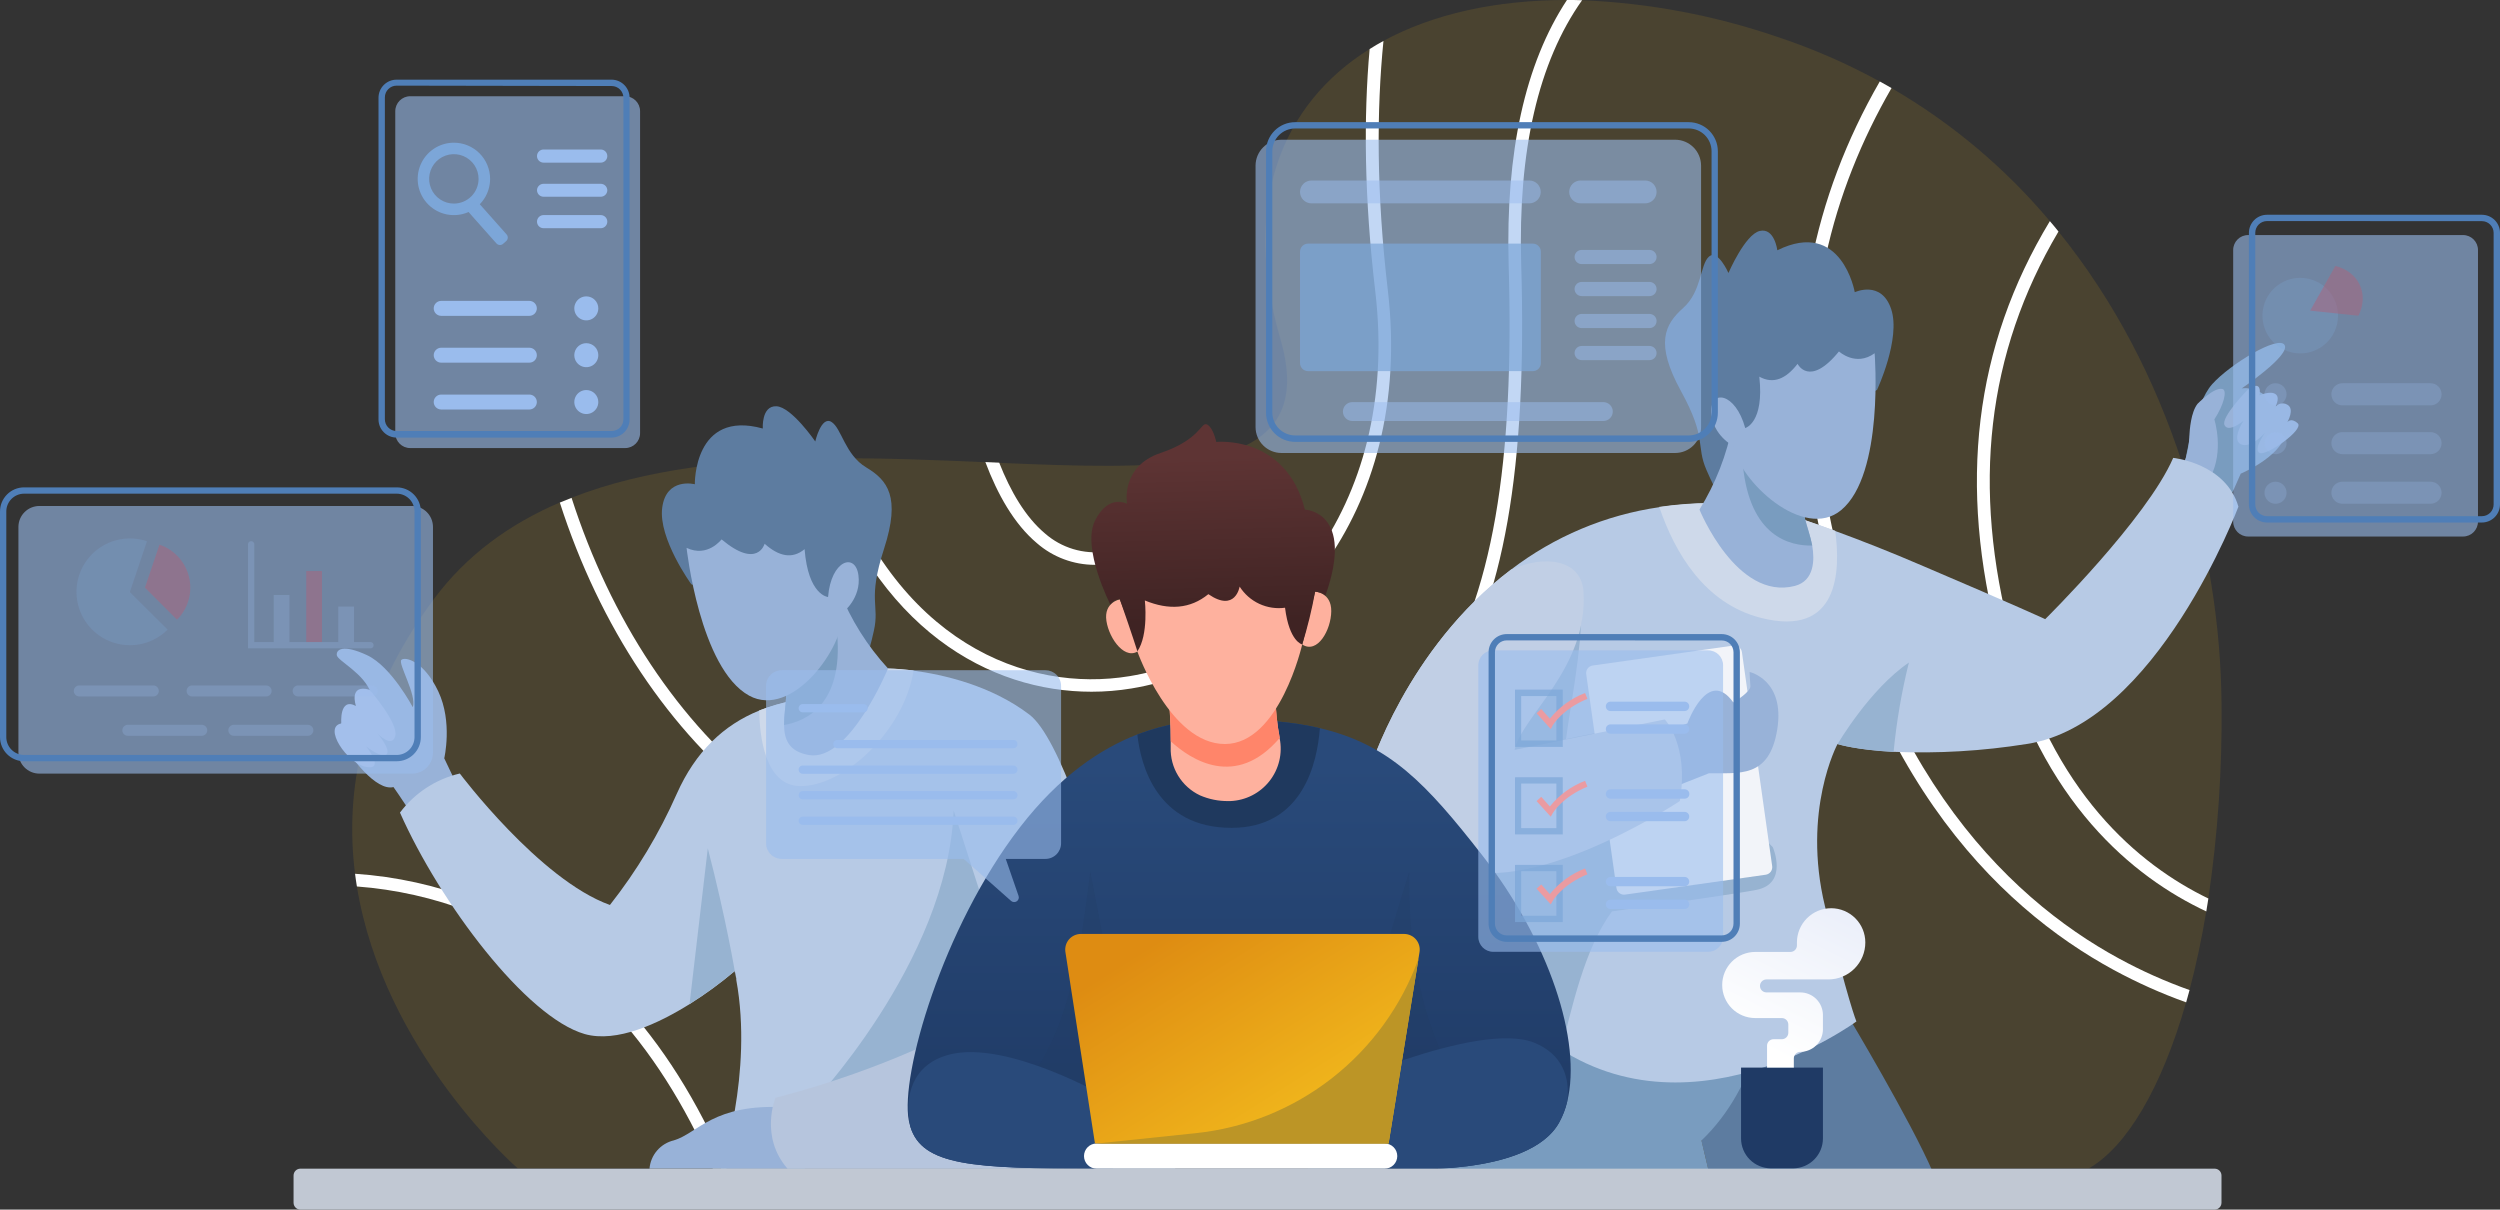 <?xml version="1.0" encoding="UTF-8"?> <svg xmlns="http://www.w3.org/2000/svg" width="9406" height="4551" viewBox="0 0 9406 4551" fill="none"><rect x="0" y="0" width="9406" height="4551" fill="#333333" stroke="none"/> <path d="M8358.29 2648.33C8361.12 2893.14 8344.54 3137.8 8308.71 3380C8306.35 3396.33 8303.71 3412.66 8300.91 3428.55C8283.4 3534.48 8262.07 3633.21 8237.94 3724.43C8233.67 3740.02 8229.4 3755.47 8225.14 3770.63C8132.3 4095.19 8000.32 4315.01 7859.52 4395.63H1947.7C1947.7 4395.63 1443.78 3958.81 1342.71 3334.68C1340.06 3318.79 1337.7 3303.05 1335.79 3286.87C1296.51 2976.28 1359.77 2622.58 1631.96 2254.61C1756.14 2087.17 1919.31 1970.5 2106.75 1890.32C2121.46 1884.14 2136.18 1878.1 2150.89 1872.51C2428.82 1763.78 2755.3 1729.65 3083.25 1724.35C3099.73 1724.35 3116.35 1724.35 3132.98 1724.35C3328.22 1722.88 3522.87 1730.97 3706.79 1739.07C3724.29 1740.1 3741.66 1740.69 3758.87 1741.42C4056.95 1754.07 4325.61 1763.2 4520.56 1727.44C4538.51 1724.21 4555.58 1720.38 4572.2 1716.11C4788.04 1663.3 4894.42 1540.74 4817.91 1277.38C4669.6 766.249 4821.44 391.805 5152.04 184.941C5168.81 174.201 5186.32 164.049 5204.12 154.339C5392.01 52.378 5628.3 0 5895.49 0C5914.17 0 5933.15 0 5952.43 0.883C6202 11.123 6448.78 57.358 6685.13 138.154C6819.11 182.428 6948.78 238.816 7072.52 306.617C7087.24 314.562 7101.95 322.949 7116.66 331.482C7342.61 462.491 7544.08 631.754 7712.1 831.721C7723.28 844.522 7733.87 857.616 7744.47 870.858C8168.79 1394.05 8354.02 2069.96 8358.29 2648.33Z" fill="#F2BA1D" fill-opacity="0.12"></path> <path d="M8237.94 3725.02C8233.67 3740.61 8229.4 3756.06 8225.14 3771.22C8130.99 3737.53 8039.6 3696.6 7951.77 3648.8C7518.18 3413.4 6966 2888.88 6798.86 1725.97C6726.91 1224.7 6818.72 747.27 7072.52 306.471C7087.24 314.416 7101.95 322.803 7116.66 331.336C6893.47 718.139 6767.96 1180.27 6845.8 1719.35C7010.14 2861.52 7548.93 3375.88 7972.07 3606.14C8057.46 3652.64 8146.35 3692.39 8237.94 3725.02Z" fill="white"></path> <path d="M8308.71 3380.58C8306.36 3396.92 8303.71 3413.25 8300.91 3429.14C8027.1 3300.55 7681.94 3020.71 7521.13 2413.95C7365.46 1825.43 7427.55 1303.56 7712.39 832.013C7723.58 844.813 7734.17 857.907 7744.76 871.149C7474.49 1327.99 7416.96 1833.23 7568.21 2401.29C7720.78 2982.31 8046.97 3253.76 8308.71 3380.58Z" fill="white"></path> <path d="M5723.35 992.975C5746.3 1764.81 5658.46 2263.44 5438.36 2610.37C5207.8 2973.78 4823.21 3193.44 4191.43 3322.47C4076.88 3346.37 3960.19 3358.55 3843.18 3358.81C3487.56 3358.81 3152.55 3242.87 2859.03 3016.44C2517.54 2752.79 2255.79 2355.69 2106.31 1890.9C2121.02 1884.72 2135.74 1878.69 2150.45 1873.1C2297.58 2330.08 2553.44 2720.57 2888.3 2978.92C3264.52 3269.65 3712.23 3372.35 4182.02 3276.27C5357.14 3035.86 5720.11 2481.78 5676.12 994.299C5664.5 572.185 5738.06 239.085 5895.49 0C5914.17 0 5933.15 0 5952.43 0.883C5787.94 233.2 5711.14 565.712 5723.35 992.975Z" fill="white"></path> <path d="M4257.49 2590.21C4207.69 2598.45 4157.3 2602.58 4106.83 2602.57C3727.97 2602.57 3294.23 2372.9 3083.1 1724.95C3099.58 1724.95 3116.2 1724.95 3132.83 1724.95C3365.44 2420.57 3864.21 2607.72 4249.69 2544.01C4770.38 2458.68 5271.21 1922.54 5174.4 1096.85C5132.62 742.711 5130.26 440.361 5153.07 184.65C5169.84 173.91 5187.35 163.758 5205.15 154.047C5179.26 414.466 5178.37 724.761 5221.48 1091.26C5321.68 1945.79 4799.51 2501.2 4257.49 2590.21Z" fill="white"></path> <path d="M4573.08 1715.53C4555.97 1801.99 4520.11 1883.65 4468.03 1954.76C4395.35 2050.1 4293.24 2106.45 4164.65 2122.34C4149.52 2124.21 4134.29 2125.14 4119.04 2125.14C4038.93 2125.13 3961.53 2096.12 3901.14 2043.48C3815.37 1971.39 3752.84 1859.57 3707.37 1738.48C3724.88 1739.51 3742.24 1740.1 3759.46 1740.83C3801.68 1847.94 3857.59 1944.9 3931.75 2007.14C3962.49 2034.07 3998.65 2054.09 4037.78 2065.87C4076.92 2077.64 4118.12 2080.9 4158.62 2075.41C4274.26 2060.69 4365.48 2010.96 4430.37 1926.36C4473.96 1866.77 4504.85 1798.87 4521.15 1726.86C4539.39 1723.62 4556.46 1719.79 4573.08 1715.53Z" fill="white"></path> <path d="M2733.37 4396.22H2681.73C2469.27 3909.66 2162.8 3585.24 1769.53 3431.49C1632.79 3378.67 1489.02 3346.25 1342.85 3335.27C1340.2 3319.38 1337.85 3303.64 1335.93 3287.45C1490.63 3297.89 1642.85 3331.62 1787.48 3387.5C2197.53 3548.02 2515.91 3886.86 2733.37 4396.22Z" fill="white"></path> <path d="M1707.88 2929.64L1560.75 3080.59L1500.73 2990.7L1480.42 2961.27C1415.24 2977.6 1318.58 2850.19 1280.47 2782.21C1242.37 2714.24 1396.12 2608.75 1396.12 2608.75C1370.96 2533.42 1270.03 2486.04 1267.23 2465.15C1264.44 2444.26 1289.45 2422.34 1381.11 2465.15C1472.77 2507.97 1552.96 2660.69 1552.96 2660.69C1569.29 2616.55 1496.75 2496.49 1509.99 2482.95C1523.24 2469.42 1594.45 2486.04 1649.03 2601.39C1703.62 2716.74 1671.4 2853.28 1671.4 2853.28L1672.13 2854.46L1707.88 2929.64Z" fill="#98B2D8"></path> <path d="M1390.23 2594.92C1390.23 2594.92 1498.96 2719.39 1487.33 2768.23C1475.71 2817.08 1420.68 2760.29 1420.68 2760.29C1420.68 2760.29 1471.15 2819.14 1454.82 2837.83C1438.49 2856.51 1377.87 2808.4 1377.87 2808.4C1377.87 2808.4 1450.4 2898.74 1377.87 2885.5C1305.33 2872.25 1214.11 2734.98 1284.15 2721.89C1284.15 2721.89 1275.61 2622.14 1339.32 2656.27C1338.88 2655.68 1310.78 2572.55 1390.23 2594.92Z" fill="#B1C3E8"></path> <path d="M2712.04 4397.11C2712.04 4397.11 2834.6 4039.29 2770.15 3686.62C2770.05 3685.84 2770.05 3685.05 2770.15 3684.27C2770.25 3683.29 2770.25 3682.3 2770.15 3681.32C2768.39 3672.2 2766.48 3662.93 2764.56 3653.66C2711.14 3698.83 2654.6 3740.18 2595.36 3777.4C2477.66 3850.96 2320.53 3924.53 2200.03 3890.54C1979.33 3827.27 1655.65 3397.07 1504.84 3057.35C1560.31 2983.43 1639.98 2931.36 1729.95 2910.22C1729.95 2910.22 2030.09 3310.12 2294.78 3404.87C2395.78 3276.57 2480.25 3136.09 2546.22 2986.73C2616.85 2827.97 2722.78 2727.48 2856.37 2673.49C2936.96 2641.89 3022.58 2625.04 3109.14 2623.76L3341.16 2515.47C3373.31 2516.33 3405.38 2518.94 3437.24 2523.27C3546.12 2537.98 3726.79 2577.27 3873.04 2688.64C4098 2860.19 4421.98 4397.55 4421.98 4397.55L2712.04 4397.11Z" fill="#B7CAE5"></path> <path d="M2769.72 3684.26C2767.8 3673.97 2765.6 3663.81 2763.54 3653.66C2710.12 3698.83 2653.58 3740.18 2594.34 3777.4L2663.05 3191.68C2732.49 3459.89 2766.04 3660.28 2769.72 3684.26Z" fill="#97B3D1"></path> <path d="M3437.24 2522.82C3401.49 2750.28 3173.88 2960.39 3009.39 2957.59C2876.98 2955.24 2857.85 2766.32 2856.38 2673.04C2936.97 2641.44 3022.59 2624.59 3109.15 2623.31L3341.17 2515.03C3373.31 2515.89 3405.38 2518.49 3437.24 2522.82Z" fill="#CED9EA"></path> <path d="M3043.67 4164.64C3043.67 4164.64 3566.13 3621.14 3588.05 3049.55L3742.83 3531.1L3683.98 4032.66L3043.67 4164.64Z" fill="#97B3D1"></path> <path d="M3028.52 4396.95H2443.67C2445.75 4371.77 2455.75 4347.89 2472.25 4328.75C2488.74 4309.61 2510.88 4296.2 2535.48 4290.43C2625.82 4263.65 2683.5 4151.25 2954.51 4165.96L3028.52 4396.95Z" fill="#98B2D8"></path> <path d="M3626.9 3859.49C3626.9 3859.49 3351.47 4017.95 2917.58 4130.5C2917.58 4130.5 2857.26 4275.57 2962.9 4396.95H3802.42L3626.9 3859.49Z" fill="#B6C5DD"></path> <path d="M2600.96 2198.26C2600.96 2198.26 2476.19 2026.11 2491.49 1910.18C2506.79 1794.24 2614.2 1821.9 2614.2 1821.9C2614.2 1821.9 2609.2 1540.15 2869.91 1612.24C2869.91 1612.24 2864.17 1526.17 2921.11 1528.52C2978.05 1530.88 3067.36 1660.94 3067.36 1660.94C3067.36 1660.94 3089.57 1563.83 3128.12 1587.38C3166.67 1610.92 3178.59 1710.38 3259.07 1758.63C3339.55 1806.89 3389.42 1869.13 3326.16 2064.66C3262.89 2260.2 3310.42 2273.88 3287.76 2373.63C3266.42 2468.97 3249.21 2526.94 3190.06 2532.24C3130.92 2537.54 2904.49 2298.75 2904.49 2298.75L2600.96 2198.26Z" fill="#5D7CA0"></path> <path d="M3341.17 2515.03C3341.17 2515.03 3195.95 2867.4 3043.38 2840.77C2967.46 2827.53 2950.68 2781.92 2949.95 2727.78C2949.21 2657.89 2976.43 2575.94 2935.24 2541.51L3118.12 2281.68L3158.43 2224.3C3201.11 2331.54 3263.04 2430.07 3341.17 2515.03Z" fill="#98B2D8"></path> <path d="M2949.95 2727.78C2949.21 2657.89 2976.43 2575.94 2935.24 2541.51L3118.12 2281.68C3133.86 2299.92 3144.9 2332.44 3149.46 2383.35C3173.59 2651.71 3031.75 2714.09 2949.95 2727.78Z" fill="#799CBF"></path> <path d="M2583.15 2061.28C2583.15 2061.28 2632.59 2515.03 2818.56 2617.28C2979.52 2705.56 3174.91 2437.49 3170.94 2304.63C3170.94 2304.63 3241.12 2251.08 3229.79 2164.42C3218.46 2077.76 3126.8 2106.45 3115.47 2246.22C3115.47 2246.22 3040.87 2240.92 3027.19 2066.13C2980.4 2104.98 2929.79 2093.06 2876.82 2045.83C2876.82 2045.83 2850.49 2143.08 2714.98 2029.5C2713.8 2029.5 2663.04 2098.94 2583.15 2061.28Z" fill="#98B2D8"></path> <path d="M6950.99 3819.48C6950.99 3819.48 7190.08 4218.34 7272.91 4411.82H6429.57C6396 4256.57 6351.76 4103.83 6297.15 3954.69L6950.99 3819.48Z" fill="#5D7CA0"></path> <path d="M6622.31 3908.34C6576.11 4061.2 6505.78 4191.71 6401.61 4290.87L6430.16 4411.96L5410.11 4399.16L5523.54 3701.03L6622.31 3908.34Z" fill="#799CBF"></path> <path d="M8222.34 1731.85C8222.34 1731.85 8256.03 1520.43 8323.12 1445.39C8390.21 1370.36 8573.24 1259.42 8595.61 1298.27C8617.97 1337.11 8433.76 1461.58 8433.76 1461.58C8433.76 1461.58 8516.6 1441.86 8587.66 1564.57C8658.73 1687.27 8430.53 1782.03 8430.53 1782.03L8385.06 1885.02L8203.51 1770.4L8222.34 1731.85Z" fill="#799CBF"></path> <path d="M8457.16 1466.14C8457.16 1466.14 8354.17 1570.31 8369.77 1600.03C8385.36 1629.75 8441.12 1582.96 8441.12 1582.96C8441.12 1582.96 8395.07 1653.14 8430.83 1671.24C8466.58 1689.34 8521.75 1628.87 8521.75 1628.87C8521.75 1628.87 8475.7 1692.57 8502.18 1704.2C8528.67 1715.82 8670.21 1615.92 8644.9 1592.67C8619.59 1569.43 8605.76 1588.41 8605.76 1588.41C8605.76 1588.41 8635.19 1538.53 8605.76 1522.64C8601.73 1520.19 8597.24 1518.59 8592.57 1517.96C8587.89 1517.33 8583.14 1517.68 8578.6 1518.98C8574.07 1520.28 8569.85 1522.5 8566.22 1525.51C8562.59 1528.52 8559.62 1532.25 8557.5 1536.47C8557.5 1536.47 8581.63 1498.22 8562.06 1483.36C8542.5 1468.5 8501.01 1487.62 8501.01 1487.62C8501.01 1487.62 8514.69 1423.77 8457.16 1466.14Z" fill="#98B2D8"></path> <path d="M8362.11 1463.64C8331.07 1454.82 8267.95 1519.41 8267.95 1519.41C8243.09 1551.48 8238.53 1615.04 8236.91 1644.47C8233.82 1726.56 8202.77 1770.11 8202.77 1770.11L8294.88 1828.97C8366.23 1737.01 8342.99 1619.31 8331.36 1577.67C8366.23 1524.85 8380.65 1468.94 8362.11 1463.64Z" fill="#98B2D8"></path> <path d="M8421.85 1906.35C8421.85 1906.35 8113.76 2726.6 7624.41 2799.28C7459.05 2825.71 7291.48 2835.57 7124.17 2828.7C6986.3 2821.49 6918.18 2800.75 6913.48 2799.28C6913.48 2799.28 6779.15 3049.4 6866.1 3408.98C6953.05 3768.56 6984.54 3843.16 6984.54 3843.16C6984.54 3843.16 6324.66 4328.69 5788.08 3887.3L5304.02 3133.85L5152.33 2898.44C5152.33 2898.44 5291.66 2440.87 5684.5 2143.52C5847.69 2018.58 6040.18 1937.53 6243.59 1908.12C6370.36 1889.69 6499.04 1888.5 6626.13 1904.59C6626.13 1904.59 6732.8 1934.75 6905.68 1998.16C6999.1 2032.29 7111.66 2076.14 7237.6 2130.58C7596.6 2283.59 7694.88 2329.49 7694.88 2329.49C7694.88 2329.49 8077.42 1951.81 8176.44 1722.73C8177.02 1722.73 8374.47 1742.74 8421.85 1906.35Z" fill="#B7CAE5"></path> <path d="M5950.81 2280.5C5949.04 2464.27 5909.76 2642.44 5891.96 2780.74L6196.37 2719.09L6669.98 3187.26C6669.98 3187.26 6729.86 3324.53 6607.74 3348.22C6512.11 3366.76 6064.83 3428.99 6064.83 3428.99C5961.84 3569.21 5915.2 3783.87 5863.71 3992.06L5409.67 3203L5950.81 2280.5Z" fill="#97B3D1"></path> <path d="M6625.25 2324.64C6413.23 2270.79 6301.56 2080.11 6242.71 1907.09C6369.48 1888.66 6498.16 1887.47 6625.25 1903.56C6625.25 1903.56 6731.92 1933.72 6904.79 1997.13C6925.68 2148.97 6918.33 2399.24 6625.25 2324.64Z" fill="#CED9EA"></path> <path d="M7181.99 2492.81C7154.57 2603.31 7135.34 2715.68 7124.46 2829C6986.6 2821.79 6918.48 2801.05 6913.77 2799.58C6913.77 2799.58 7033.98 2593.45 7181.99 2492.81Z" fill="#97B3D1"></path> <path d="M6521.35 2429.06L5992.32 2503.87C5976.63 2506.09 5965.72 2520.61 5967.93 2536.29L6081.8 3341.49C6084.02 3357.18 6098.53 3368.1 6114.22 3365.88L6643.25 3291.07C6658.94 3288.85 6669.86 3274.33 6667.64 3258.65L6553.77 2453.45C6551.55 2437.76 6537.04 2426.84 6521.35 2429.06Z" fill="#F2F4F9"></path> <path d="M6267.72 2753.37L6348.65 2721.74C6348.65 2721.74 6425.74 2508.55 6521.52 2642.88C6521.52 2642.88 6587.58 2603.3 6585.67 2581.67C6583.76 2560.05 6582.73 2528.27 6582.73 2528.27C6582.73 2528.27 6716.62 2557.69 6686.75 2744.1C6656.88 2930.52 6542.27 2907.42 6429.71 2909.33L6289.5 2964.65L6267.72 2753.37Z" fill="#98B2D8"></path> <path d="M6320.1 3013.94C6320.1 3013.94 5689.5 3431.49 5417.02 3230.07C5377.18 3200.65 5339.42 3168.5 5304.02 3133.85L5152.33 2898.45C5152.33 2898.45 5291.66 2440.87 5684.5 2143.53C5814.71 2084.67 5950.81 2106.3 5957.87 2226.95C5974.49 2514.29 5728.64 2690.99 5698.33 2821.35L6263.6 2706.88C6263.6 2706.88 6356 2803.55 6320.1 3013.94Z" fill="#C1CFE5"></path> <path d="M7062.22 1466.88C7062.22 1466.88 7152.27 1274.28 7115.48 1163.35C7078.7 1052.41 6978.36 1099.35 6978.36 1099.35C6978.36 1099.35 6929.81 821.714 6687.04 941.625C6687.04 941.625 6676.45 855.996 6620.98 868.943C6565.51 881.89 6503.13 1027.11 6503.13 1027.11C6503.13 1027.11 6463.11 936.034 6429.56 965.754C6396.02 995.474 6403.08 1096.11 6333.05 1158.49C6263.01 1220.88 6225.79 1291.65 6324.66 1471.73C6423.53 1651.82 6379.54 1674.33 6420.59 1768.64C6459.58 1858.09 6487.39 1911.94 6546.39 1906.06C6605.38 1900.17 6782.68 1622.98 6782.68 1622.98L7062.22 1466.88Z" fill="#5D7CA0"></path> <path d="M6394.11 1917.24C6394.11 1917.24 6533.44 2260.79 6752.66 2204.58C6827.11 2185.31 6827.55 2105.27 6818.28 2052.6C6805.78 1983.74 6763.55 1908.41 6797.68 1866.92L6569.19 1646.23L6518.72 1597.53C6497.01 1710.8 6454.77 1819.15 6394.11 1917.24Z" fill="#98B2D8"></path> <path d="M6818.28 2052.6C6805.78 1983.74 6763.55 1908.41 6797.68 1866.92L6569.19 1646.23C6557.13 1667.12 6552.42 1700.96 6557.57 1751.87C6584.2 2019.94 6735.3 2054.51 6818.28 2052.6Z" fill="#799CBF"></path> <path d="M7053.1 1329.02C7053.1 1329.02 7089.88 1783.94 6927.3 1919.15C6785.91 2036.86 6543.44 1809.54 6522.26 1678.45C6522.26 1678.45 6443.39 1639.02 6438.54 1551.63C6433.68 1464.23 6529.17 1475.27 6566.25 1610.48C6566.25 1610.48 6638.49 1591.2 6619.21 1417.15C6672.48 1446.58 6719.85 1425.09 6763.11 1368.89C6763.11 1368.89 6807.25 1459.38 6918.92 1322.25C6918.92 1322.25 6982.18 1380.81 7053.1 1329.02Z" fill="#98B2D8"></path> <path d="M5896.22 4145.51C5889.87 4172.26 5879.97 4198.04 5866.8 4222.17C5752.48 4431.24 5256.8 4396.96 5256.8 4396.96H4125.81C3657.65 4396.96 3470.05 4385.34 3425.18 4239.24C3422.67 4231.02 3420.61 4222.67 3419 4214.22C3387.37 4044.44 3545.39 3491.67 3837.44 3112.67C3986.92 2918.9 4141.41 2816.79 4278.83 2763.38C4383.86 2723.56 4495.5 2704.04 4607.81 2705.86C4751.41 2705.86 4867.35 2716.45 4965.63 2739.55C5229.58 2801.34 5367.59 2950.53 5574.74 3215.22C5828.25 3538.75 5952.87 3918.49 5896.22 4145.51Z" fill="url(#paint0_linear)"></path> <g style="mix-blend-mode:multiply" opacity="0.22"> <path d="M3906.59 4011.33C4029.44 3818.15 4068.43 3550.38 4102.12 3278.48L4208.65 3831.39H5132.62L5302.41 3278.48C5298.44 3536.84 5333.89 3790.34 5456.45 4032.66C5456.45 4032.66 4852.34 4716.37 3906.59 4011.33Z" fill="#1F395E"></path> </g> <path d="M4187.16 4397.1H4125.81C3657.64 4397.1 3470.05 4385.48 3425.18 4239.38C3400.75 4124.47 3431.8 4003.97 3572.31 3967.63C3791.68 3911.13 4173.63 4133.45 4173.63 4133.45L4187.16 4397.1Z" fill="url(#paint1_linear)"></path> <path d="M5896.23 4145.51C5889.87 4172.26 5879.97 4198.04 5866.8 4222.17C5752.48 4431.24 5256.8 4396.96 5256.8 4396.96H4921.34L4964.01 4112.7C4964.01 4112.7 5559.15 3837.13 5772.34 3923.05C5876.66 3965.13 5908.58 4052.38 5896.23 4145.51Z" fill="url(#paint2_linear)"></path> <path d="M4965.92 2739.69C4955.91 2872.11 4901.03 3114.72 4633.26 3114.72C4351.06 3114.72 4291.33 2876.08 4279.12 2763.53C4384.15 2723.71 4495.79 2704.19 4608.1 2706C4752.29 2706 4867.64 2716.59 4965.92 2739.69Z" fill="#1F395E"></path> <path d="M5209.72 4396.96H4125.81C4119.59 4396.96 4113.43 4395.73 4107.68 4393.35C4101.94 4390.97 4096.71 4387.48 4092.31 4383.08C4087.91 4378.68 4084.42 4373.46 4082.04 4367.71C4079.66 4361.96 4078.44 4355.8 4078.44 4349.58C4078.44 4337.02 4083.43 4324.97 4092.31 4316.08C4101.2 4307.2 4113.25 4302.21 4125.81 4302.21H5209.72C5222.28 4302.21 5234.33 4307.2 5243.22 4316.08C5252.1 4324.97 5257.09 4337.02 5257.09 4349.58C5257.09 4355.8 5255.87 4361.96 5253.49 4367.71C5251.11 4373.46 5247.62 4378.68 5243.22 4383.08C5238.82 4387.48 5233.59 4390.97 5227.85 4393.35C5222.1 4395.73 5215.94 4396.96 5209.72 4396.96Z" fill="white"></path> <path d="M5340.8 3582.16L5336.83 3606.73L5224.42 4302.06H4119.63L4008.4 3581.13C4007.2 3572.82 4007.8 3564.36 4010.14 3556.3C4012.48 3548.25 4016.52 3540.79 4021.98 3534.42C4027.44 3528.05 4034.2 3522.93 4041.81 3519.39C4049.41 3515.84 4057.68 3513.97 4066.07 3513.89H5283.42C5291.89 3513.99 5300.23 3515.92 5307.88 3519.54C5315.53 3523.16 5322.32 3528.39 5327.76 3534.87C5333.21 3541.35 5337.19 3548.93 5339.44 3557.09C5341.7 3565.25 5342.16 3573.8 5340.8 3582.16Z" fill="url(#paint3_linear)"></path> <path d="M5336.98 3607.02L5224.57 4302.35H4125.81L4498.19 4263.51C4685.58 4244 4863.67 4172.06 5012.03 4055.94C5160.39 3939.82 5273.02 3784.23 5336.98 3607.02Z" fill="#BC9526"></path> <path d="M4628.7 3013.94H4621.49C4584.81 3014.41 4548.45 3007.09 4514.82 2992.46C4480.84 2976.44 4452.3 2950.83 4432.71 2918.77C4413.13 2886.71 4403.36 2849.62 4404.62 2812.08C4404.62 2804.28 4404.62 2797.37 4404.62 2789.13C4404.62 2725.86 4400.79 2673.34 4400.79 2673.34V2644.8L4798.78 2627.14C4800.04 2677.17 4805.36 2727.01 4814.67 2776.18C4814.74 2776.77 4814.74 2777.36 4814.67 2777.95C4820.29 2805.96 4819.77 2834.86 4813.12 2862.65C4806.48 2890.44 4793.88 2916.46 4776.2 2938.9C4758.51 2961.34 4736.16 2979.68 4710.69 2992.63C4685.23 3005.59 4657.25 3012.86 4628.7 3013.94Z" fill="#FEB19E"></path> <path d="M4814.96 2776.18C4649.15 2970.83 4478.77 2857.1 4404.91 2789.13C4404.91 2725.86 4401.09 2673.34 4401.09 2673.34V2644.8L4799.07 2627.14C4800.34 2677.17 4805.65 2727.01 4814.96 2776.18Z" fill="#FF856A"></path> <path d="M4279.26 2451.47C4279.26 2451.47 4402.71 2799.28 4608.54 2799.28C4814.37 2799.28 4899.42 2424.69 4899.42 2424.69V2098.95H4263.52L4279.26 2451.47Z" fill="#FEB19E"></path> <path d="M4213.06 2255.19C4213.06 2255.19 4152.44 2266.23 4162.74 2335.82C4173.04 2405.41 4236.31 2489.86 4287.66 2445.43L4213.06 2255.19Z" fill="#FEB19E"></path> <path d="M4947.97 2226.06C4947.97 2226.06 5009.47 2228.71 5008.73 2299.63C5008 2370.54 4956.8 2461.47 4899.86 2425.13L4947.97 2226.06Z" fill="#FEB19E"></path> <path d="M4947.97 2226.06C4935.94 2293.22 4919.73 2359.56 4899.42 2424.69C4899.42 2424.69 4850.72 2414.83 4834.83 2286.53C4801.72 2291.01 4768.03 2285.89 4737.75 2271.78C4707.47 2257.67 4681.88 2235.16 4664.01 2206.94C4664.01 2206.94 4648.27 2305.66 4546.31 2235.48C4478.48 2290.95 4398.29 2296.69 4307.37 2259.17C4307.37 2259.17 4322.08 2388.64 4279.27 2450.44C4279.27 2450.44 4263.52 2399.23 4213.06 2254.16C4206.02 2254.8 4199.2 2256.95 4193.08 2260.48C4186.95 2264.02 4181.67 2268.84 4177.6 2274.62C4177.6 2274.62 4068.58 2061.28 4119.92 1958.73C4171.27 1856.18 4240.28 1895.46 4240.28 1895.46C4240.28 1895.46 4214.68 1755.25 4366.66 1704.2C4518.65 1653.14 4518.65 1583.7 4542.33 1597.53C4566.02 1611.36 4575.88 1662.71 4575.88 1662.71C4575.88 1662.71 4838.51 1635.05 4909.57 1917.39C4909.57 1917.39 5099.22 1923.42 4986.66 2241.07C4986.66 2242.1 4979.31 2229.01 4947.97 2226.06Z" fill="url(#paint4_linear)"></path> <g style="mix-blend-mode:multiply" opacity="0.6"> <path d="M3933.36 2521.65H2941.12C2925.51 2521.65 2910.54 2527.85 2899.51 2538.89C2888.47 2549.92 2882.27 2564.89 2882.27 2580.5V3172.7C2882.27 3188.3 2888.47 3203.27 2899.51 3214.31C2910.54 3225.35 2925.51 3231.55 2941.12 3231.55H3625.57L3804.18 3389.71C3807.08 3392.25 3810.74 3393.76 3814.59 3394.01C3818.44 3394.26 3822.26 3393.23 3825.46 3391.08C3828.67 3388.94 3831.07 3385.79 3832.3 3382.14C3833.54 3378.49 3833.53 3374.53 3832.29 3370.88L3784.03 3231.55H3933.36C3948.97 3231.55 3963.94 3225.35 3974.98 3214.31C3986.01 3203.27 3992.22 3188.3 3992.22 3172.7V2580.21C3992.14 2564.65 3985.9 2549.75 3974.87 2538.78C3963.85 2527.81 3948.92 2521.65 3933.36 2521.65Z" fill="#9ABCED"></path> </g> <g style="mix-blend-mode:multiply"> <g style="mix-blend-mode:multiply"> <path d="M3248.92 2680.11H3020.43C3018.37 2680.13 3016.34 2679.74 3014.43 2678.96C3012.53 2678.18 3010.81 2677.03 3009.35 2675.58C3007.9 2674.13 3006.75 2672.4 3005.98 2670.5C3005.2 2668.6 3004.81 2666.56 3004.83 2664.51C3004.83 2660.37 3006.47 2656.41 3009.4 2653.48C3012.32 2650.56 3016.29 2648.91 3020.43 2648.91H3248.92C3253.05 2648.91 3257.02 2650.56 3259.95 2653.48C3262.87 2656.41 3264.51 2660.37 3264.51 2664.51C3264.53 2666.56 3264.14 2668.6 3263.37 2670.5C3262.59 2672.4 3261.44 2674.13 3259.99 2675.58C3258.54 2677.03 3256.81 2678.18 3254.91 2678.96C3253.01 2679.74 3250.97 2680.13 3248.92 2680.11Z" fill="#9ABCED"></path> </g> <g style="mix-blend-mode:multiply"> <path d="M3812.72 2815.17H3150.64C3148.58 2815.19 3146.55 2814.8 3144.65 2814.02C3142.74 2813.24 3141.02 2812.1 3139.56 2810.64C3138.11 2809.19 3136.96 2807.46 3136.19 2805.56C3135.41 2803.66 3135.02 2801.63 3135.04 2799.57C3135.04 2797.53 3135.45 2795.51 3136.23 2793.63C3137.02 2791.74 3138.17 2790.03 3139.62 2788.6C3141.07 2787.16 3142.79 2786.02 3144.68 2785.26C3146.57 2784.49 3148.6 2784.1 3150.64 2784.12H3812.72C3814.78 2784.02 3816.83 2784.34 3818.76 2785.08C3820.68 2785.82 3822.42 2786.96 3823.88 2788.41C3825.34 2789.87 3826.47 2791.61 3827.21 2793.54C3827.95 2795.46 3828.27 2797.51 3828.17 2799.57C3828.19 2801.61 3827.8 2803.64 3827.04 2805.53C3826.27 2807.42 3825.13 2809.14 3823.7 2810.59C3822.26 2812.04 3820.55 2813.19 3818.67 2813.98C3816.78 2814.76 3814.76 2815.17 3812.72 2815.17Z" fill="#9ABCED"></path> </g> <g style="mix-blend-mode:multiply"> <path d="M3812.72 2911.39H3020.43C3016.29 2911.39 3012.32 2909.75 3009.4 2906.82C3006.47 2903.9 3004.83 2899.93 3004.83 2895.79C3004.81 2893.74 3005.2 2891.7 3005.98 2889.8C3006.75 2887.9 3007.9 2886.17 3009.35 2884.72C3010.81 2883.27 3012.53 2882.12 3014.43 2881.35C3016.34 2880.57 3018.37 2880.18 3020.43 2880.2H3812.72C3814.76 2880.2 3816.78 2880.6 3818.66 2881.39C3820.55 2882.17 3822.26 2883.32 3823.7 2884.77C3825.13 2886.23 3826.27 2887.95 3827.03 2889.84C3827.8 2891.73 3828.19 2893.75 3828.17 2895.79C3828.17 2899.9 3826.54 2903.85 3823.65 2906.77C3820.76 2909.69 3816.83 2911.35 3812.72 2911.39Z" fill="#9ABCED"></path> </g> <g style="mix-blend-mode:multiply"> <path d="M3812.72 3007.47H3020.43C3016.29 3007.47 3012.32 3005.83 3009.4 3002.9C3006.47 2999.98 3004.83 2996.01 3004.83 2991.87C3004.81 2989.82 3005.2 2987.78 3005.98 2985.88C3006.75 2983.98 3007.9 2982.25 3009.35 2980.8C3010.81 2979.35 3012.53 2978.2 3014.43 2977.42C3016.34 2976.65 3018.37 2976.26 3020.43 2976.28H3812.72C3814.76 2976.28 3816.78 2976.68 3818.66 2977.47C3820.55 2978.25 3822.26 2979.4 3823.7 2980.85C3825.13 2982.3 3826.27 2984.02 3827.03 2985.92C3827.8 2987.81 3828.19 2989.83 3828.17 2991.87C3828.17 2995.98 3826.54 2999.93 3823.65 3002.85C3820.76 3005.77 3816.83 3007.43 3812.72 3007.47Z" fill="#9ABCED"></path> </g> <g style="mix-blend-mode:multiply"> <path d="M3812.72 3103.54H3020.43C3018.37 3103.56 3016.34 3103.17 3014.43 3102.39C3012.53 3101.62 3010.81 3100.47 3009.35 3099.02C3007.9 3097.56 3006.75 3095.84 3005.98 3093.94C3005.2 3092.03 3004.81 3090 3004.83 3087.94C3004.83 3083.81 3006.47 3079.84 3009.4 3076.92C3012.32 3073.99 3016.29 3072.35 3020.43 3072.35H3812.72C3816.83 3072.39 3820.76 3074.05 3823.65 3076.97C3826.54 3079.89 3828.17 3083.83 3828.17 3087.94C3828.19 3089.99 3827.8 3092.01 3827.03 3093.9C3826.27 3095.79 3825.13 3097.51 3823.7 3098.96C3822.26 3100.41 3820.55 3101.56 3818.66 3102.35C3816.78 3103.14 3814.76 3103.54 3812.72 3103.54Z" fill="#9ABCED"></path> </g> </g> <path d="M8332.39 4396.96H1130.25C1116.03 4396.96 1104.5 4408.48 1104.5 4422.7V4525.25C1104.5 4539.47 1116.03 4551 1130.25 4551H8332.39C8346.61 4551 8358.14 4539.47 8358.14 4525.25V4422.7C8358.14 4408.48 8346.61 4396.96 8332.39 4396.96Z" fill="#C1C8D3"></path> <path d="M6550.66 4016.63H6858.6V4283.22C6858.6 4313.08 6846.74 4341.7 6825.63 4362.81C6804.53 4383.92 6775.9 4395.78 6746.05 4395.78H6663.06C6633.21 4395.78 6604.58 4383.92 6583.48 4362.81C6562.37 4341.7 6550.51 4313.08 6550.51 4283.22V4016.63H6550.66Z" fill="url(#paint5_linear)"></path> <path d="M6648.35 4016.63V3934.38C6648.35 3927.9 6650.92 3921.69 6655.5 3917.11C6660.08 3912.53 6666.29 3909.96 6672.77 3909.96H6703.96C6710.44 3909.96 6716.65 3907.38 6721.23 3902.8C6725.81 3898.22 6728.39 3892.01 6728.39 3885.53V3854.78C6728.39 3848.31 6725.81 3842.09 6721.23 3837.51C6716.65 3832.93 6710.44 3830.36 6703.96 3830.36H6603.91C6587.58 3830.36 6571.4 3827.14 6556.3 3820.88C6541.21 3814.63 6527.5 3805.46 6515.95 3793.9C6504.41 3782.34 6495.25 3768.61 6489.01 3753.51C6482.77 3738.41 6479.57 3722.23 6479.59 3705.89C6479.59 3672.92 6492.69 3641.29 6516 3617.98C6539.32 3594.66 6570.94 3581.57 6603.91 3581.57H6736.33C6742.81 3581.57 6749.02 3578.99 6753.6 3574.41C6758.18 3569.83 6760.75 3563.62 6760.75 3557.14V3545.81C6760.79 3511.66 6774.39 3478.91 6798.56 3454.77C6822.72 3430.63 6855.48 3417.08 6889.64 3417.08C6923.73 3417.15 6956.4 3430.75 6980.48 3454.89C7004.56 3479.02 7018.08 3511.72 7018.08 3545.81C7018.1 3564.1 7014.52 3582.2 7007.53 3599.1C7000.54 3616 6990.29 3631.35 6977.36 3644.27C6964.43 3657.2 6949.08 3667.45 6932.19 3674.44C6915.29 3681.43 6897.18 3685.02 6878.9 3685H6646.14C6639.66 3685 6633.45 3687.57 6628.87 3692.15C6624.29 3696.73 6621.72 3702.94 6621.72 3709.42C6621.72 3715.9 6624.29 3722.11 6628.87 3726.69C6633.45 3731.27 6639.66 3733.84 6646.14 3733.84H6773.56C6796.12 3733.88 6817.75 3742.88 6833.7 3758.85C6849.64 3774.82 6858.6 3796.46 6858.6 3819.03V3872.29C6858.62 3883.47 6856.43 3894.55 6852.16 3904.88C6847.9 3915.22 6841.64 3924.61 6833.74 3932.52C6825.84 3940.43 6816.46 3946.71 6806.13 3950.99C6795.81 3955.28 6784.74 3957.48 6773.56 3957.48C6770.35 3957.48 6767.17 3958.11 6764.21 3959.34C6761.25 3960.57 6758.55 3962.37 6756.29 3964.63C6754.02 3966.9 6752.22 3969.59 6750.99 3972.56C6749.76 3975.52 6749.13 3978.7 6749.13 3981.9V4016.63H6648.35Z" fill="url(#paint6_linear)"></path> <g style="mix-blend-mode:multiply" opacity="0.6"> <path d="M6426.77 2446.91H5618.14C5587.1 2446.91 5561.94 2472.07 5561.94 2503.11V3524.92C5561.94 3555.96 5587.1 3581.12 5618.14 3581.12H6426.77C6457.81 3581.12 6482.97 3555.96 6482.97 3524.92V2503.11C6482.97 2472.07 6457.81 2446.91 6426.77 2446.91Z" fill="#9ABCED"></path> </g> <path d="M6477.97 3543.61H5668.76C5650.71 3543.57 5633.4 3536.38 5620.64 3523.61C5607.87 3510.84 5600.68 3493.54 5600.64 3475.48V2453.82C5600.68 2435.76 5607.87 2418.46 5620.64 2405.69C5633.4 2392.93 5650.71 2385.74 5668.76 2385.7H6477.97C6496.03 2385.74 6513.33 2392.93 6526.1 2405.69C6538.87 2418.46 6546.06 2435.76 6546.1 2453.82V3475.48C6546.06 3493.54 6538.87 3510.84 6526.1 3523.61C6513.33 3536.38 6496.03 3543.57 6477.97 3543.61ZM5668.76 2409.39C5657.06 2409.39 5645.83 2414.04 5637.55 2422.31C5629.27 2430.59 5624.62 2441.82 5624.62 2453.52V3475.19C5624.62 3486.9 5629.27 3498.12 5637.55 3506.4C5645.83 3514.68 5657.06 3519.33 5668.76 3519.33H6477.97C6489.68 3519.33 6500.91 3514.68 6509.19 3506.4C6517.46 3498.12 6522.11 3486.9 6522.11 3475.19V2453.82C6522.11 2442.11 6517.46 2430.89 6509.19 2422.61C6500.91 2414.33 6489.68 2409.68 6477.97 2409.68L5668.76 2409.39Z" fill="#4F7EB7"></path> <g style="mix-blend-mode:multiply"> <g style="mix-blend-mode:multiply" opacity="0.71"> <path d="M5879.74 2810.17H5700.1V2594.62H5879.74V2810.17ZM5723.34 2786.04H5855.76V2618.9H5723.34V2786.04Z" fill="#7CA6D8"></path> </g> <g style="mix-blend-mode:multiply"> <path d="M5834.57 2743.08L5781.16 2683.49L5798.82 2667.6L5831.19 2703.79C5866.09 2660.55 5911.76 2627.27 5963.6 2607.28L5972.58 2629.2C5877.38 2668.48 5842.52 2728.22 5842.07 2728.8L5834.57 2743.08Z" fill="#EA9BA1"></path> </g> <g style="mix-blend-mode:multiply"> <path d="M6338.05 2675.25H6059.24C6056.93 2675.25 6054.64 2674.79 6052.5 2673.91C6050.37 2673.02 6048.43 2671.71 6046.8 2670.07C6045.18 2668.43 6043.89 2666.48 6043.02 2664.34C6042.15 2662.2 6041.71 2659.91 6041.73 2657.6C6041.71 2655.29 6042.15 2652.99 6043.02 2650.85C6043.89 2648.71 6045.18 2646.76 6046.8 2645.12C6048.43 2643.48 6050.37 2642.18 6052.5 2641.29C6054.64 2640.4 6056.93 2639.94 6059.24 2639.94H6338.05C6340.36 2639.94 6342.65 2640.4 6344.78 2641.29C6346.92 2642.18 6348.85 2643.48 6350.48 2645.12C6352.11 2646.76 6353.39 2648.71 6354.27 2650.85C6355.14 2652.99 6355.58 2655.29 6355.56 2657.6C6355.58 2659.91 6355.14 2662.2 6354.27 2664.34C6353.39 2666.48 6352.11 2668.43 6350.48 2670.07C6348.85 2671.71 6346.92 2673.02 6344.78 2673.91C6342.65 2674.79 6340.36 2675.25 6338.05 2675.25Z" fill="#9ABCED"></path> </g> <g style="mix-blend-mode:multiply"> <path d="M6338.05 2760.59H6059.24C6054.59 2760.59 6050.14 2758.74 6046.86 2755.46C6043.57 2752.18 6041.73 2747.72 6041.73 2743.08C6041.71 2740.77 6042.15 2738.48 6043.02 2736.33C6043.89 2734.19 6045.18 2732.25 6046.8 2730.6C6048.43 2728.96 6050.37 2727.66 6052.5 2726.77C6054.64 2725.88 6056.93 2725.42 6059.24 2725.42H6338.05C6340.36 2725.42 6342.65 2725.88 6344.78 2726.77C6346.92 2727.66 6348.85 2728.96 6350.48 2730.6C6352.11 2732.25 6353.39 2734.19 6354.27 2736.33C6355.14 2738.48 6355.58 2740.77 6355.56 2743.08C6355.56 2747.72 6353.71 2752.18 6350.43 2755.46C6347.14 2758.74 6342.69 2760.59 6338.05 2760.59Z" fill="#9ABCED"></path> </g> </g> <g style="mix-blend-mode:multiply"> <g style="mix-blend-mode:multiply" opacity="0.71"> <path d="M5879.74 3139.44H5700.1V2924.34H5879.74V3139.44ZM5723.34 3115.75H5855.76V2948.02H5723.34V3115.75Z" fill="#7CA6D8"></path> </g> <g style="mix-blend-mode:multiply"> <path d="M5834.57 3072.79L5781.16 3013.94L5798.82 2998.05L5831.19 3034.24C5866.09 2991 5911.76 2957.72 5963.6 2937.73L5972.58 2959.65C5877.38 2998.93 5842.52 3058.67 5842.07 3059.26L5834.57 3072.79Z" fill="#EA9BA1"></path> </g> <g style="mix-blend-mode:multiply"> <path d="M6338.05 3004.96H6059.24C6056.93 3004.96 6054.64 3004.51 6052.5 3003.62C6050.37 3002.73 6048.43 3001.42 6046.8 2999.78C6045.18 2998.14 6043.89 2996.19 6043.02 2994.05C6042.15 2991.91 6041.71 2989.62 6041.73 2987.31C6041.71 2985 6042.15 2982.7 6043.02 2980.56C6043.89 2978.42 6045.18 2976.47 6046.8 2974.83C6048.43 2973.19 6050.37 2971.89 6052.5 2971C6054.64 2970.11 6056.93 2969.65 6059.24 2969.65H6338.05C6340.35 2969.59 6342.64 2969.99 6344.78 2970.81C6346.93 2971.64 6348.89 2972.88 6350.56 2974.47C6352.23 2976.05 6353.56 2977.95 6354.5 2980.05C6355.43 2982.15 6355.94 2984.42 6356 2986.72C6356.1 2989.12 6355.71 2991.51 6354.84 2993.75C6353.98 2995.99 6352.67 2998.03 6350.99 2999.74C6349.3 3001.45 6347.28 3002.8 6345.06 3003.7C6342.83 3004.59 6340.45 3005.03 6338.05 3004.96Z" fill="#9ABCED"></path> </g> <g style="mix-blend-mode:multiply"> <path d="M6338.05 3089.71H6059.24C6054.59 3089.71 6050.14 3087.87 6046.86 3084.58C6043.57 3081.3 6041.73 3076.85 6041.73 3072.2C6041.71 3069.89 6042.15 3067.6 6043.02 3065.46C6043.89 3063.32 6045.18 3061.37 6046.8 3059.73C6048.43 3058.09 6050.37 3056.78 6052.5 3055.89C6054.64 3055 6056.93 3054.55 6059.24 3054.55H6338.05C6340.36 3054.55 6342.65 3055 6344.78 3055.89C6346.92 3056.78 6348.85 3058.09 6350.48 3059.73C6352.11 3061.37 6353.39 3063.32 6354.27 3065.46C6355.14 3067.6 6355.58 3069.89 6355.56 3072.2C6355.56 3076.85 6353.71 3081.3 6350.43 3084.58C6347.14 3087.87 6342.69 3089.71 6338.05 3089.71Z" fill="#9ABCED"></path> </g> </g> <g style="mix-blend-mode:multiply"> <g style="mix-blend-mode:multiply" opacity="0.71"> <path d="M5879.74 3469.16H5700.1V3254.05H5879.74V3469.16ZM5723.34 3445.47H5855.76V3277.74H5723.34V3445.47Z" fill="#7CA6D8"></path> </g> <g style="mix-blend-mode:multiply"> <path d="M5834.57 3402.51L5781.16 3343.66L5798.82 3327.77L5831.19 3363.96C5866.09 3320.72 5911.76 3287.44 5963.6 3267.45L5972.58 3289.37C5877.38 3328.5 5842.52 3388.24 5842.07 3388.97L5834.57 3402.51Z" fill="#EA9BA1"></path> </g> <g style="mix-blend-mode:multiply"> <path d="M6338.05 3334.54H6059.24C6054.59 3334.54 6050.14 3332.69 6046.86 3329.41C6043.57 3326.12 6041.73 3321.67 6041.73 3317.03C6041.71 3314.72 6042.15 3312.42 6043.02 3310.28C6043.89 3308.14 6045.18 3306.19 6046.8 3304.55C6048.43 3302.91 6050.37 3301.61 6052.5 3300.72C6054.64 3299.83 6056.93 3299.37 6059.24 3299.37H6338.05C6340.36 3299.37 6342.65 3299.83 6344.78 3300.72C6346.92 3301.61 6348.85 3302.91 6350.48 3304.55C6352.11 3306.19 6353.39 3308.14 6354.27 3310.28C6355.14 3312.42 6355.58 3314.72 6355.56 3317.03C6355.56 3321.67 6353.71 3326.12 6350.43 3329.41C6347.14 3332.69 6342.69 3334.54 6338.05 3334.54Z" fill="#9ABCED"></path> </g> <g style="mix-blend-mode:multiply"> <path d="M6338.05 3420.02H6059.24C6054.59 3420.02 6050.14 3418.17 6046.86 3414.89C6043.57 3411.61 6041.73 3407.15 6041.73 3402.51C6041.71 3400.2 6042.15 3397.91 6043.02 3395.77C6043.89 3393.62 6045.18 3391.68 6046.8 3390.03C6048.43 3388.39 6050.37 3387.09 6052.5 3386.2C6054.64 3385.31 6056.93 3384.85 6059.24 3384.85H6338.05C6340.36 3384.85 6342.65 3385.31 6344.78 3386.2C6346.92 3387.09 6348.85 3388.39 6350.48 3390.03C6352.11 3391.68 6353.39 3393.62 6354.27 3395.77C6355.14 3397.91 6355.58 3400.2 6355.56 3402.51C6355.56 3407.15 6353.71 3411.61 6350.43 3414.89C6347.14 3418.17 6342.69 3420.02 6338.05 3420.02Z" fill="#9ABCED"></path> </g> </g> <g style="mix-blend-mode:multiply" opacity="0.6"> <path d="M9266.96 884.392H8458.34C8427.3 884.392 8402.13 909.555 8402.13 940.595V1962.41C8402.13 1993.45 8427.3 2018.61 8458.34 2018.61H9266.96C9298 2018.61 9323.16 1993.45 9323.16 1962.41V940.595C9323.16 909.555 9298 884.392 9266.96 884.392Z" fill="#9ABCED"></path> </g> <path d="M9337.88 1965.94H8529.4C8511.34 1965.9 8494.04 1958.71 8481.27 1945.94C8468.51 1933.18 8461.32 1915.87 8461.28 1897.82V876.153C8461.28 858.086 8468.46 840.76 8481.23 827.984C8494.01 815.209 8511.33 808.032 8529.4 808.032H9337.88C9355.94 808.032 9373.27 815.209 9386.05 827.984C9398.82 840.76 9406 858.086 9406 876.153V1897.97C9405.92 1915.99 9398.71 1933.26 9385.95 1946C9373.19 1958.73 9355.91 1965.9 9337.88 1965.94ZM8529.4 831.72C8517.69 831.72 8506.47 836.37 8498.19 844.648C8489.91 852.926 8485.26 864.152 8485.26 875.859V1897.97C8485.26 1909.67 8489.91 1920.9 8498.19 1929.18C8506.47 1937.45 8517.69 1942.1 8529.4 1942.1H9337.88C9349.58 1942.1 9360.81 1937.45 9369.09 1929.18C9377.36 1920.9 9382.01 1909.67 9382.01 1897.97V876.153C9382.01 864.447 9377.36 853.22 9369.09 844.942C9360.81 836.665 9349.58 832.014 9337.88 832.014L8529.4 831.72Z" fill="#4F7EB7"></path> <g style="mix-blend-mode:multiply" opacity="0.5"> <g style="mix-blend-mode:multiply" opacity="0.5"> <path d="M8792.75 1220.32C8810.86 1143.94 8763.62 1067.35 8687.25 1049.24C8610.87 1031.12 8534.27 1078.36 8516.16 1154.73C8498.05 1231.11 8545.28 1307.71 8621.66 1325.82C8698.04 1343.93 8774.64 1296.7 8792.75 1220.32Z" fill="#7CA6D8"></path> </g> <g style="mix-blend-mode:multiply" opacity="0.5"> <path d="M8691.84 1168.79L8786.59 1000.48C8873.39 1022.25 8914.88 1104.2 8873.39 1188.07L8691.84 1168.79Z" fill="#E83F54"></path> </g> <g style="mix-blend-mode:multiply" opacity="0.5"> <path d="M8602.97 1483.65C8602.91 1491.84 8600.43 1499.84 8595.83 1506.62C8591.24 1513.41 8584.74 1518.68 8577.15 1521.77C8569.56 1524.87 8561.23 1525.65 8553.2 1524.01C8545.17 1522.38 8537.81 1518.41 8532.03 1512.59C8526.26 1506.78 8522.34 1499.38 8520.76 1491.34C8519.19 1483.3 8520.02 1474.98 8523.17 1467.41C8526.32 1459.85 8531.64 1453.38 8538.46 1448.84C8545.27 1444.29 8553.28 1441.87 8561.48 1441.87C8566.95 1441.87 8572.37 1442.95 8577.42 1445.05C8582.48 1447.16 8587.06 1450.24 8590.92 1454.12C8594.77 1458.01 8597.83 1462.61 8599.89 1467.68C8601.96 1472.75 8603 1478.18 8602.97 1483.65Z" fill="#9ABCED"></path> </g> <g style="mix-blend-mode:multiply" opacity="0.5"> <path d="M8602.97 1667.27C8602.97 1675.47 8600.53 1683.5 8595.97 1690.32C8591.42 1697.14 8584.94 1702.46 8577.35 1705.6C8569.77 1708.74 8561.43 1709.56 8553.38 1707.96C8545.33 1706.36 8537.94 1702.41 8532.14 1696.61C8526.34 1690.8 8522.38 1683.41 8520.78 1675.36C8519.18 1667.31 8520 1658.97 8523.15 1651.39C8526.29 1643.81 8531.6 1637.33 8538.43 1632.77C8545.25 1628.21 8553.27 1625.78 8561.48 1625.78C8572.48 1625.78 8583.03 1630.15 8590.82 1637.93C8598.6 1645.71 8602.97 1656.26 8602.97 1667.27Z" fill="#9ABCED"></path> </g> <g style="mix-blend-mode:multiply" opacity="0.5"> <path d="M9143.97 1525.14H8813.07C8802.07 1525.14 8791.51 1520.77 8783.73 1512.99C8775.95 1505.21 8771.58 1494.65 8771.58 1483.65C8771.54 1478.18 8772.59 1472.75 8774.65 1467.68C8776.72 1462.62 8779.77 1458.01 8783.63 1454.12C8787.48 1450.24 8792.07 1447.16 8797.12 1445.05C8802.18 1442.95 8807.6 1441.87 8813.07 1441.87H9144.7C9155.71 1441.87 9166.26 1446.24 9174.04 1454.02C9181.82 1461.8 9186.19 1472.35 9186.19 1483.36C9186.23 1488.89 9185.16 1494.38 9183.05 1499.5C9180.94 1504.61 9177.82 1509.26 9173.89 1513.15C9169.95 1517.04 9165.28 1520.11 9160.14 1522.17C9155 1524.23 9149.5 1525.24 9143.97 1525.14Z" fill="#9ABCED"></path> </g> <g style="mix-blend-mode:multiply" opacity="0.5"> <path d="M9143.97 1708.76H8813.07C8802.07 1708.76 8791.51 1704.39 8783.73 1696.61C8775.95 1688.83 8771.58 1678.27 8771.58 1667.27C8771.58 1656.26 8775.95 1645.71 8783.73 1637.93C8791.51 1630.15 8802.07 1625.78 8813.07 1625.78H9144.7C9155.7 1625.78 9166.26 1630.15 9174.04 1637.93C9181.82 1645.71 9186.19 1656.26 9186.19 1667.27C9186.19 1672.78 9185.1 1678.23 9182.96 1683.32C9180.83 1688.4 9177.71 1693.01 9173.78 1696.87C9169.85 1700.73 9165.19 1703.77 9160.07 1705.81C9154.95 1707.85 9149.48 1708.86 9143.97 1708.76Z" fill="#9ABCED"></path> </g> <g style="mix-blend-mode:multiply" opacity="0.5"> <path d="M8602.97 1853.83C8602.97 1862.04 8600.53 1870.06 8595.97 1876.88C8591.42 1883.7 8584.94 1889.02 8577.35 1892.16C8569.77 1895.3 8561.43 1896.12 8553.38 1894.52C8545.33 1892.92 8537.94 1888.97 8532.14 1883.17C8526.34 1877.37 8522.38 1869.97 8520.78 1861.92C8519.18 1853.88 8520 1845.53 8523.15 1837.95C8526.29 1830.37 8531.6 1823.89 8538.43 1819.33C8545.25 1814.77 8553.27 1812.34 8561.48 1812.34C8572.48 1812.34 8583.03 1816.71 8590.82 1824.49C8598.6 1832.27 8602.97 1842.83 8602.97 1853.83Z" fill="#9ABCED"></path> </g> <g style="mix-blend-mode:multiply" opacity="0.5"> <path d="M9143.97 1895.32H8813.07C8802.07 1895.32 8791.51 1890.95 8783.73 1883.17C8775.95 1875.39 8771.58 1864.83 8771.58 1853.83C8771.58 1842.83 8775.95 1832.27 8783.73 1824.49C8791.51 1816.71 8802.07 1812.34 8813.07 1812.34H9144.7C9155.7 1812.34 9166.26 1816.71 9174.04 1824.49C9181.82 1832.27 9186.19 1842.83 9186.19 1853.83C9186.19 1859.34 9185.1 1864.8 9182.96 1869.88C9180.83 1874.96 9177.71 1879.57 9173.78 1883.43C9169.85 1887.29 9165.19 1890.33 9160.07 1892.38C9154.95 1894.42 9149.48 1895.42 9143.97 1895.32Z" fill="#9ABCED"></path> </g> </g> <g style="mix-blend-mode:multiply" opacity="0.6"> <path d="M2352.02 362.083H1543.39C1512.35 362.083 1487.19 387.246 1487.19 418.286V1629.6C1487.19 1660.64 1512.35 1685.8 1543.39 1685.8H2352.02C2383.06 1685.8 2408.22 1660.64 2408.22 1629.6V418.286C2408.22 387.246 2383.06 362.083 2352.02 362.083Z" fill="#9ABCED"></path> </g> <path d="M2300.67 1646.38H1492.19C1474.12 1646.38 1456.8 1639.2 1444.02 1626.42C1431.25 1613.65 1424.07 1596.32 1424.07 1578.26V367.824C1424.07 349.758 1431.25 332.431 1444.02 319.656C1456.8 306.881 1474.12 299.704 1492.19 299.704H2301.4C2319.34 299.897 2336.48 307.16 2349.1 319.914C2361.71 332.668 2368.79 349.884 2368.79 367.824V1578.99C2368.56 1596.92 2361.28 1614.04 2348.54 1626.64C2335.79 1639.25 2318.6 1646.34 2300.67 1646.38ZM1492.19 322.214C1480.48 322.214 1469.26 326.865 1460.98 335.142C1452.7 343.42 1448.05 354.647 1448.05 366.353V1577.52C1448.05 1589.23 1452.7 1600.45 1460.98 1608.73C1469.26 1617.01 1480.48 1621.66 1492.19 1621.66H2301.4C2313.11 1621.66 2324.34 1617.01 2332.61 1608.73C2340.89 1600.45 2345.54 1589.23 2345.54 1577.52V367.824C2345.54 356.118 2340.89 344.891 2332.61 336.614C2324.34 328.336 2313.11 323.686 2301.4 323.686L1492.19 322.214Z" fill="#4F7EB7"></path> <path d="M1749.18 782.307L1787.36 748.404L1905.97 881.951C1909.1 885.481 1910.71 890.112 1910.43 894.826C1910.15 899.539 1908.01 903.948 1904.48 907.084L1892.93 917.343C1889.4 920.478 1884.77 922.083 1880.05 921.803C1875.34 921.524 1870.93 919.384 1867.79 915.854L1749.18 782.307Z" fill="#7CA6D8"></path> <path d="M1707.74 536.877C1680.79 536.877 1654.45 544.868 1632.04 559.838C1609.64 574.809 1592.18 596.087 1581.86 620.982C1571.55 645.877 1568.85 673.27 1574.11 699.699C1579.37 726.127 1592.34 750.403 1611.4 769.456C1630.45 788.51 1654.73 801.486 1681.16 806.743C1707.58 812 1734.98 809.302 1759.87 798.99C1784.77 788.678 1806.05 771.216 1821.02 748.811C1835.99 726.406 1843.98 700.065 1843.98 673.119C1843.98 636.986 1829.62 602.332 1804.07 576.782C1778.52 551.231 1743.87 536.877 1707.74 536.877ZM1707.74 765.958C1689.33 765.987 1671.33 760.554 1656.02 750.348C1640.71 740.142 1628.76 725.621 1621.71 708.624C1614.65 691.627 1612.8 672.919 1616.38 654.867C1619.96 636.816 1628.82 620.234 1641.84 607.221C1654.85 594.208 1671.43 585.349 1689.48 581.766C1707.53 578.183 1726.24 580.037 1743.24 587.093C1760.24 594.149 1774.76 606.09 1784.96 621.404C1795.17 636.718 1800.6 654.716 1800.57 673.119C1800.54 697.729 1790.74 721.321 1773.34 738.723C1755.94 756.125 1732.35 765.919 1707.74 765.958Z" fill="#7CA6D8"></path> <path d="M2259.62 611.91H2045.1C2038.54 611.91 2032.26 609.306 2027.62 604.67C2022.99 600.035 2020.38 593.748 2020.38 587.192C2020.38 583.946 2021.02 580.732 2022.26 577.733C2023.51 574.734 2025.33 572.01 2027.62 569.714C2029.92 567.419 2032.64 565.598 2035.64 564.356C2038.64 563.114 2041.85 562.475 2045.1 562.475H2260.2C2266.76 562.475 2273.05 565.079 2277.68 569.714C2282.32 574.35 2284.92 580.637 2284.92 587.192C2284.92 590.488 2284.26 593.751 2282.99 596.789C2281.71 599.827 2279.83 602.579 2277.47 604.882C2275.12 607.185 2272.32 608.993 2269.25 610.2C2266.19 611.407 2262.91 611.989 2259.62 611.91Z" fill="#9ABCED"></path> <path d="M2259.62 740.207H2045.1C2038.54 740.207 2032.26 737.603 2027.62 732.967C2022.99 728.332 2020.38 722.045 2020.38 715.489C2020.57 709.062 2023.26 702.963 2027.88 698.485C2032.49 694.007 2038.67 691.504 2045.1 691.507H2260.2C2266.76 691.507 2273.05 694.112 2277.68 698.747C2282.32 703.382 2284.92 709.669 2284.92 716.225C2284.73 722.755 2281.96 728.944 2277.22 733.438C2272.47 737.932 2266.15 740.365 2259.62 740.207Z" fill="#9ABCED"></path> <path d="M2259.62 858.646H2045.1C2038.54 858.646 2032.26 856.042 2027.62 851.406C2022.99 846.771 2020.38 840.484 2020.38 833.928C2020.38 827.373 2022.99 821.086 2027.62 816.45C2032.26 811.815 2038.54 809.21 2045.1 809.21H2260.2C2266.76 809.21 2273.05 811.815 2277.68 816.45C2282.32 821.086 2284.92 827.373 2284.92 833.928C2284.92 837.224 2284.26 840.487 2282.99 843.525C2281.71 846.563 2279.83 849.315 2277.47 851.618C2275.12 853.921 2272.32 855.729 2269.25 856.936C2266.19 858.143 2262.91 858.724 2259.62 858.646Z" fill="#9ABCED"></path> <path d="M1991.7 1188.36H1659.92C1652.48 1188.32 1645.35 1185.35 1640.09 1180.09C1634.83 1174.83 1631.86 1167.7 1631.82 1160.26C1631.82 1152.79 1634.77 1145.63 1640.04 1140.34C1645.31 1135.04 1652.45 1132.05 1659.92 1132.01H1991.7C1999.16 1132.05 2006.31 1135.04 2011.58 1140.34C2016.84 1145.63 2019.8 1152.79 2019.8 1160.26C2019.76 1167.7 2016.79 1174.83 2011.52 1180.09C2006.26 1185.35 1999.14 1188.32 1991.7 1188.36Z" fill="#9ABCED"></path> <path d="M1991.7 1364.47H1659.92C1652.47 1364.47 1645.32 1361.51 1640.05 1356.24C1634.78 1350.97 1631.82 1343.83 1631.82 1336.37C1631.86 1328.93 1634.83 1321.81 1640.09 1316.55C1645.35 1311.28 1652.48 1308.31 1659.92 1308.27H1991.7C1999.14 1308.31 2006.26 1311.28 2011.52 1316.55C2016.79 1321.81 2019.76 1328.93 2019.8 1336.37C2019.8 1343.83 2016.84 1350.97 2011.57 1356.24C2006.3 1361.51 1999.15 1364.47 1991.7 1364.47Z" fill="#9ABCED"></path> <path d="M1991.7 1540.74H1659.92C1652.48 1540.7 1645.35 1537.72 1640.09 1532.46C1634.83 1527.2 1631.86 1520.07 1631.82 1512.63C1631.82 1505.18 1634.78 1498.03 1640.05 1492.76C1645.32 1487.49 1652.47 1484.53 1659.92 1484.53H1991.7C1999.15 1484.53 2006.3 1487.49 2011.57 1492.76C2016.84 1498.03 2019.8 1505.18 2019.8 1512.63C2019.76 1520.07 2016.79 1527.2 2011.52 1532.46C2006.26 1537.72 1999.14 1540.7 1991.7 1540.74Z" fill="#9ABCED"></path> <path d="M2251.08 1160.26C2251.08 1169.24 2248.4 1178.01 2243.39 1185.46C2238.38 1192.91 2231.27 1198.69 2222.95 1202.08C2214.64 1205.46 2205.5 1206.3 2196.72 1204.47C2187.93 1202.64 2179.88 1198.24 2173.61 1191.82C2167.33 1185.4 2163.12 1177.25 2161.49 1168.42C2159.87 1159.59 2160.91 1150.48 2164.49 1142.25C2168.06 1134.01 2174.01 1127.03 2181.57 1122.2C2189.14 1117.36 2197.97 1114.89 2206.94 1115.09C2218.74 1115.36 2229.97 1120.24 2238.22 1128.68C2246.47 1137.12 2251.09 1148.46 2251.08 1160.26Z" fill="#9ABCED"></path> <path d="M2251.08 1336.38C2251.08 1345.35 2248.4 1354.12 2243.39 1361.57C2238.38 1369.02 2231.27 1374.81 2222.95 1378.2C2214.64 1381.58 2205.5 1382.41 2196.72 1380.59C2187.93 1378.76 2179.88 1374.35 2173.61 1367.93C2167.33 1361.51 2163.12 1353.37 2161.49 1344.54C2159.87 1335.71 2160.91 1326.6 2164.49 1318.36C2168.06 1310.13 2174.01 1303.15 2181.57 1298.31C2189.14 1293.48 2197.97 1291 2206.94 1291.21C2218.76 1291.44 2230 1296.3 2238.26 1304.75C2246.52 1313.2 2251.12 1324.56 2251.08 1336.38Z" fill="#9ABCED"></path> <path d="M2251.08 1512.64C2251.08 1521.61 2248.4 1530.39 2243.39 1537.83C2238.38 1545.28 2231.27 1551.07 2222.95 1554.46C2214.64 1557.84 2205.5 1558.67 2196.72 1556.85C2187.93 1555.02 2179.88 1550.61 2173.61 1544.19C2167.33 1537.77 2163.12 1529.63 2161.49 1520.8C2159.87 1511.97 2160.91 1502.86 2164.49 1494.63C2168.06 1486.39 2174.01 1479.41 2181.57 1474.57C2189.14 1469.74 2197.97 1467.26 2206.94 1467.47C2218.74 1467.74 2229.97 1472.61 2238.22 1481.06C2246.47 1489.5 2251.09 1500.83 2251.08 1512.64Z" fill="#9ABCED"></path> <g style="mix-blend-mode:multiply" opacity="0.6"> <path d="M6302.44 525.692H4821.58C4767.63 525.692 4723.89 569.431 4723.89 623.386V1606.65C4723.89 1660.61 4767.63 1704.34 4821.58 1704.34H6302.44C6356.4 1704.34 6400.14 1660.61 6400.14 1606.65V623.386C6400.14 569.431 6356.4 525.692 6302.44 525.692Z" fill="#9ABCED"></path> </g> <path d="M6353.65 1662.56H4872.94C4843.88 1662.52 4816.02 1650.96 4795.47 1630.42C4774.92 1609.87 4763.36 1582.01 4763.32 1552.95V569.099C4763.36 540.054 4774.93 512.211 4795.48 491.687C4816.03 471.163 4843.89 459.635 4872.94 459.635H6353.65C6382.68 459.674 6410.52 471.214 6431.06 491.73C6451.6 512.246 6463.18 540.066 6463.26 569.099V1552.36C6463.32 1566.8 6460.53 1581.11 6455.05 1594.47C6449.57 1607.83 6441.5 1619.97 6431.32 1630.21C6421.14 1640.44 6409.04 1648.57 6395.71 1654.12C6382.38 1659.68 6368.09 1662.54 6353.65 1662.56ZM4872.94 483.323C4850.17 483.323 4828.34 492.355 4812.23 508.437C4796.12 524.519 4787.05 546.336 4787.01 569.099V1552.36C4787.05 1575.14 4796.12 1596.97 4812.22 1613.08C4828.33 1629.18 4850.16 1638.25 4872.94 1638.29H6353.65C6376.42 1638.25 6398.26 1629.18 6414.36 1613.08C6430.47 1596.97 6439.53 1575.14 6439.57 1552.36V569.099C6439.53 546.336 6430.46 524.519 6414.35 508.437C6398.24 492.355 6376.41 483.323 6353.65 483.323H4872.94Z" fill="#4F7EB7"></path> <g style="mix-blend-mode:multiply" opacity="0.5"> <path d="M5754.39 765.074H4934.14C4922.75 765.074 4911.82 760.547 4903.76 752.491C4895.7 744.434 4891.18 733.506 4891.18 722.112C4891.18 710.718 4895.7 699.79 4903.76 691.734C4911.82 683.677 4922.75 679.15 4934.14 679.15H5754.39C5760.04 679.208 5765.63 680.381 5770.83 682.603C5776.03 684.825 5780.74 688.051 5784.69 692.097C5788.64 696.143 5791.75 700.929 5793.85 706.181C5795.95 711.433 5796.99 717.046 5796.91 722.701C5796.76 733.916 5792.22 744.628 5784.28 752.545C5776.33 760.463 5765.6 764.96 5754.39 765.074Z" fill="#9ABCED"></path> </g> <g style="mix-blend-mode:multiply" opacity="0.71"> <path d="M5767.04 916.612H4921.49C4904.75 916.612 4891.18 930.182 4891.18 946.921V1366.09C4891.18 1382.83 4904.75 1396.4 4921.49 1396.4H5767.04C5783.78 1396.4 5797.35 1382.83 5797.35 1366.09V946.921C5797.35 930.182 5783.78 916.612 5767.04 916.612Z" fill="#7CA6D8"></path> </g> <g style="mix-blend-mode:multiply" opacity="0.5"> <path d="M6189.74 765.074H5946.98C5935.58 765.074 5924.66 760.548 5916.6 752.491C5908.54 744.434 5904.02 733.507 5904.02 722.112C5904 716.465 5905.1 710.87 5907.25 705.649C5909.4 700.428 5912.56 695.684 5916.56 691.69C5920.55 687.697 5925.29 684.533 5930.51 682.381C5935.74 680.229 5941.33 679.131 5946.98 679.151H6189.74C6201.14 679.151 6212.06 683.677 6220.12 691.734C6228.18 699.791 6232.7 710.718 6232.7 722.112C6232.7 733.507 6228.18 744.434 6220.12 752.491C6212.06 760.548 6201.14 765.074 6189.74 765.074Z" fill="#9ABCED"></path> </g> <g style="mix-blend-mode:multiply" opacity="0.5"> <path d="M6206.08 993.565H5950.81C5943.74 993.565 5936.97 990.76 5931.97 985.766C5926.98 980.771 5924.17 973.998 5924.17 966.935C5924.17 959.872 5926.98 953.099 5931.97 948.105C5936.97 943.11 5943.74 940.305 5950.81 940.305H6206.08C6213.14 940.305 6219.91 943.11 6224.91 948.105C6229.9 953.099 6232.71 959.872 6232.71 966.935C6232.71 973.998 6229.9 980.771 6224.91 985.766C6219.91 990.76 6213.14 993.565 6206.08 993.565Z" fill="#9ABCED"></path> </g> <g style="mix-blend-mode:multiply" opacity="0.5"> <path d="M6206.08 1114.06H5950.81C5943.74 1114.06 5936.97 1111.26 5931.97 1106.26C5926.98 1101.27 5924.17 1094.5 5924.17 1087.43C5924.17 1083.94 5924.86 1080.47 5926.2 1077.24C5927.54 1074.01 5929.5 1071.08 5931.97 1068.6C5934.45 1066.13 5937.38 1064.17 5940.61 1062.83C5943.85 1061.49 5947.31 1060.8 5950.81 1060.8H6206.08C6209.57 1060.8 6213.04 1061.49 6216.27 1062.83C6219.5 1064.17 6222.43 1066.13 6224.91 1068.6C6227.38 1071.08 6229.34 1074.01 6230.68 1077.24C6232.02 1080.47 6232.71 1083.94 6232.71 1087.43C6232.71 1094.5 6229.9 1101.27 6224.91 1106.26C6219.91 1111.26 6213.14 1114.06 6206.08 1114.06Z" fill="#9ABCED"></path> </g> <g style="mix-blend-mode:multiply" opacity="0.5"> <path d="M6206.08 1234.41H5950.81C5943.74 1234.41 5936.97 1231.61 5931.97 1226.61C5926.98 1221.62 5924.17 1214.84 5924.17 1207.78C5924.17 1200.72 5926.98 1193.94 5931.97 1188.95C5936.97 1183.96 5943.74 1181.15 5950.81 1181.15H6206.08C6213.14 1181.15 6219.91 1183.96 6224.91 1188.95C6229.9 1193.94 6232.71 1200.72 6232.71 1207.78C6232.71 1214.84 6229.9 1221.62 6224.91 1226.61C6219.91 1231.61 6213.14 1234.41 6206.08 1234.41Z" fill="#9ABCED"></path> </g> <g style="mix-blend-mode:multiply" opacity="0.5"> <path d="M6206.08 1354.92H5950.81C5943.74 1354.92 5936.97 1352.11 5931.97 1347.12C5926.98 1342.12 5924.17 1335.35 5924.17 1328.29C5924.17 1321.22 5926.98 1314.45 5931.97 1309.45C5936.97 1304.46 5943.74 1301.65 5950.81 1301.65H6206.08C6213.14 1301.65 6219.91 1304.46 6224.91 1309.45C6229.9 1314.45 6232.71 1321.22 6232.71 1328.29C6232.71 1335.35 6229.9 1342.12 6224.91 1347.12C6219.91 1352.11 6213.14 1354.92 6206.08 1354.92Z" fill="#9ABCED"></path> </g> <g style="mix-blend-mode:multiply" opacity="0.5"> <path d="M6032.32 1583.99H5088.04C5078.62 1583.96 5069.6 1580.19 5062.96 1573.51C5056.31 1566.84 5052.58 1557.81 5052.58 1548.39C5052.58 1543.73 5053.5 1539.12 5055.28 1534.82C5057.06 1530.52 5059.67 1526.61 5062.97 1523.32C5066.26 1520.02 5070.17 1517.41 5074.47 1515.63C5078.77 1513.85 5083.38 1512.93 5088.04 1512.93H6032.32C6036.99 1512.91 6041.61 1513.81 6045.93 1515.59C6050.25 1517.36 6054.18 1519.97 6057.49 1523.26C6060.79 1526.56 6063.42 1530.47 6065.21 1534.79C6067 1539.1 6067.92 1543.72 6067.92 1548.39C6067.92 1557.83 6064.17 1566.89 6057.5 1573.57C6050.82 1580.24 6041.76 1583.99 6032.32 1583.99Z" fill="#9ABCED"></path> </g> <g style="mix-blend-mode:multiply" opacity="0.6"> <path d="M1550.01 1903.71H148.306C104.671 1903.71 69.297 1939.08 69.297 1982.71V2831.65C69.297 2875.29 104.671 2910.66 148.306 2910.66H1550.01C1593.65 2910.66 1629.02 2875.29 1629.02 2831.65V1982.71C1629.02 1939.08 1593.65 1903.71 1550.01 1903.71Z" fill="#9ABCED"></path> </g> <path d="M1492.63 2864.16H90.779C66.715 2864.12 43.648 2854.55 26.631 2837.53C9.616 2820.51 0.039 2797.45 0 2773.38L0 1924.45C0 1900.37 9.564 1877.28 26.589 1860.26C43.613 1843.23 66.703 1833.67 90.779 1833.67H1492.63C1516.71 1833.67 1539.8 1843.23 1556.82 1860.26C1573.85 1877.28 1583.41 1900.37 1583.41 1924.45V2773.38C1583.37 2797.45 1573.79 2820.51 1556.78 2837.53C1539.76 2854.55 1516.69 2864.12 1492.63 2864.16ZM90.779 1857.36C72.985 1857.36 55.92 1864.43 43.338 1877.01C30.756 1889.59 23.688 1906.65 23.688 1924.45V2773.38C23.727 2791.17 30.808 2808.21 43.381 2820.78C55.955 2833.35 72.997 2840.44 90.779 2840.47H1492.63C1510.39 2840.4 1527.39 2833.3 1539.93 2820.73C1552.48 2808.16 1559.54 2791.14 1559.57 2773.38V1924.45C1559.57 1906.65 1552.51 1889.59 1539.92 1877.01C1527.34 1864.43 1510.28 1857.36 1492.48 1857.36H90.779Z" fill="#4F7EB7"></path> <g style="mix-blend-mode:multiply" opacity="0.5"> <g style="mix-blend-mode:multiply" opacity="0.5"> <path d="M630.6 2368.78C605.277 2394.08 573.654 2412.15 539.005 2421.12C504.355 2430.09 467.937 2429.63 433.521 2419.81C399.105 2409.98 367.94 2391.13 343.253 2365.21C318.566 2339.3 301.253 2307.26 293.107 2272.4C284.961 2237.55 286.277 2201.15 296.919 2166.98C307.562 2132.81 327.143 2102.1 353.638 2078.03C380.132 2053.97 412.576 2037.42 447.613 2030.11C482.649 2022.79 519.004 2024.97 552.916 2036.42L488.473 2227.69L630.6 2368.78Z" fill="#7CA6D8"></path> </g> <g style="mix-blend-mode:multiply" opacity="0.5"> <path d="M716.081 2211.06C716.121 2233.47 711.707 2255.66 703.094 2276.35C694.481 2297.03 681.841 2315.8 665.909 2331.56L545.263 2211.06L599.995 2049.22C633.852 2060.65 663.267 2082.41 684.094 2111.45C704.921 2140.49 716.109 2175.33 716.081 2211.06Z" fill="#E83F54"></path> </g> <g style="mix-blend-mode:multiply" opacity="0.5"> <path d="M1395.08 2439.4H933.097V2049.36C932.911 2047.7 933.079 2046.01 933.589 2044.41C934.099 2042.82 934.941 2041.34 936.059 2040.09C937.177 2038.85 938.546 2037.85 940.076 2037.16C941.607 2036.48 943.264 2036.12 944.941 2036.12C946.618 2036.12 948.275 2036.48 949.806 2037.16C951.336 2037.85 952.705 2038.85 953.823 2040.09C954.941 2041.34 955.783 2042.82 956.293 2044.41C956.803 2046.01 956.971 2047.7 956.785 2049.36V2415.71H1395.08C1398 2416.04 1400.69 2417.43 1402.64 2419.61C1404.6 2421.8 1405.68 2424.63 1405.68 2427.56C1405.68 2430.49 1404.6 2433.32 1402.64 2435.5C1400.69 2437.69 1398 2439.08 1395.08 2439.4Z" fill="#9ABCED"></path> </g> <g style="mix-blend-mode:multiply" opacity="0.5"> <path d="M1089.06 2238.43H1029.76V2415.72H1089.06V2238.43Z" fill="#9ABCED"></path> </g> <g style="mix-blend-mode:multiply" opacity="0.5"> <path d="M1211.47 2148.53H1152.17V2415.72H1211.47V2148.53Z" fill="#E83F54"></path> </g> <g style="mix-blend-mode:multiply" opacity="0.5"> <path d="M1331.97 2282.13H1272.67V2415.72H1331.97V2282.13Z" fill="#9ABCED"></path> </g> <g style="mix-blend-mode:multiply" opacity="0.5"> <path d="M576.75 2578.88H298.381C286.923 2578.88 277.635 2588.17 277.635 2599.63C277.635 2611.09 286.923 2620.37 298.381 2620.37H576.75C588.207 2620.37 597.495 2611.09 597.495 2599.63C597.495 2588.17 588.207 2578.88 576.75 2578.88Z" fill="#9ABCED"></path> </g> <g style="mix-blend-mode:multiply" opacity="0.5"> <path d="M1001.22 2578.88H722.851C711.394 2578.88 702.106 2588.17 702.106 2599.63C702.106 2611.09 711.394 2620.37 722.851 2620.37H1001.22C1012.68 2620.37 1021.97 2611.09 1021.97 2599.63C1021.97 2588.17 1012.68 2578.88 1001.22 2578.88Z" fill="#9ABCED"></path> </g> <g style="mix-blend-mode:multiply" opacity="0.5"> <path d="M1400.09 2578.88H1121.72C1110.26 2578.88 1100.97 2588.17 1100.97 2599.63C1100.97 2611.09 1110.26 2620.37 1121.72 2620.37H1400.09C1411.54 2620.37 1420.83 2611.09 1420.83 2599.63C1420.83 2588.17 1411.54 2578.88 1400.09 2578.88Z" fill="#9ABCED"></path> </g> <g style="mix-blend-mode:multiply" opacity="0.5"> <path d="M759.34 2768.38H480.971C475.494 2768.38 470.24 2766.22 466.354 2762.36C462.467 2758.5 460.264 2753.26 460.226 2747.79C460.226 2745.06 460.762 2742.36 461.805 2739.85C462.847 2737.33 464.375 2735.04 466.302 2733.12C468.228 2731.19 470.515 2729.66 473.032 2728.62C475.549 2727.58 478.247 2727.04 480.971 2727.04H759.34C764.791 2727.12 769.992 2729.34 773.819 2733.22C777.647 2737.1 779.792 2742.33 779.791 2747.79C779.753 2753.21 777.591 2758.41 773.768 2762.26C769.945 2766.11 764.766 2768.31 759.34 2768.38Z" fill="#9ABCED"></path> </g> <g style="mix-blend-mode:multiply" opacity="0.5"> <path d="M1158.21 2768.38H879.837C874.36 2768.38 869.106 2766.22 865.22 2762.36C861.333 2758.5 859.131 2753.26 859.092 2747.79C859.092 2742.28 861.277 2737.01 865.168 2733.12C869.058 2729.23 874.335 2727.04 879.837 2727.04H1158.21C1163.71 2727.04 1168.99 2729.23 1172.88 2733.12C1176.77 2737.01 1178.95 2742.28 1178.95 2747.79C1178.91 2753.26 1176.71 2758.5 1172.82 2762.36C1168.94 2766.22 1163.68 2768.38 1158.21 2768.38Z" fill="#9ABCED"></path> </g> </g> <defs> <linearGradient id="paint0_linear" x1="4662.39" y1="4303.97" x2="4662.39" y2="2878.59" gradientUnits="userSpaceOnUse"> <stop stop-color="#1F3A65"></stop> <stop offset="1" stop-color="#294A7A"></stop> </linearGradient> <linearGradient id="paint1_linear" x1="202300" y1="135580" x2="202300" y2="124153" gradientUnits="userSpaceOnUse"> <stop stop-color="#1F3A65"></stop> <stop offset="1" stop-color="#294A7A"></stop> </linearGradient> <linearGradient id="paint2_linear" x1="364320" y1="151710" x2="364320" y2="138878" gradientUnits="userSpaceOnUse"> <stop stop-color="#1F3A65"></stop> <stop offset="1" stop-color="#294A7A"></stop> </linearGradient> <linearGradient id="paint3_linear" x1="4945.91" y1="4270.57" x2="4448.32" y2="3480.78" gradientUnits="userSpaceOnUse"> <stop stop-color="#F2BA1D"></stop> <stop offset="1" stop-color="#DE8C12"></stop> </linearGradient> <linearGradient id="paint4_linear" x1="4571.76" y1="2338.91" x2="4555.87" y2="1718.76" gradientUnits="userSpaceOnUse"> <stop stop-color="#3F2323"></stop> <stop offset="1" stop-color="#5E3434"></stop> </linearGradient> <linearGradient id="paint5_linear" x1="143721" y1="112424" x2="150170" y2="112424" gradientUnits="userSpaceOnUse"> <stop stop-color="#1F3A65"></stop> <stop offset="1" stop-color="#294A7A"></stop> </linearGradient> <linearGradient id="paint6_linear" x1="6990.42" y1="3148.86" x2="6599.5" y2="3924.67" gradientUnits="userSpaceOnUse"> <stop stop-color="#E2E8F7"></stop> <stop offset="1" stop-color="white"></stop> </linearGradient> </defs> </svg> 